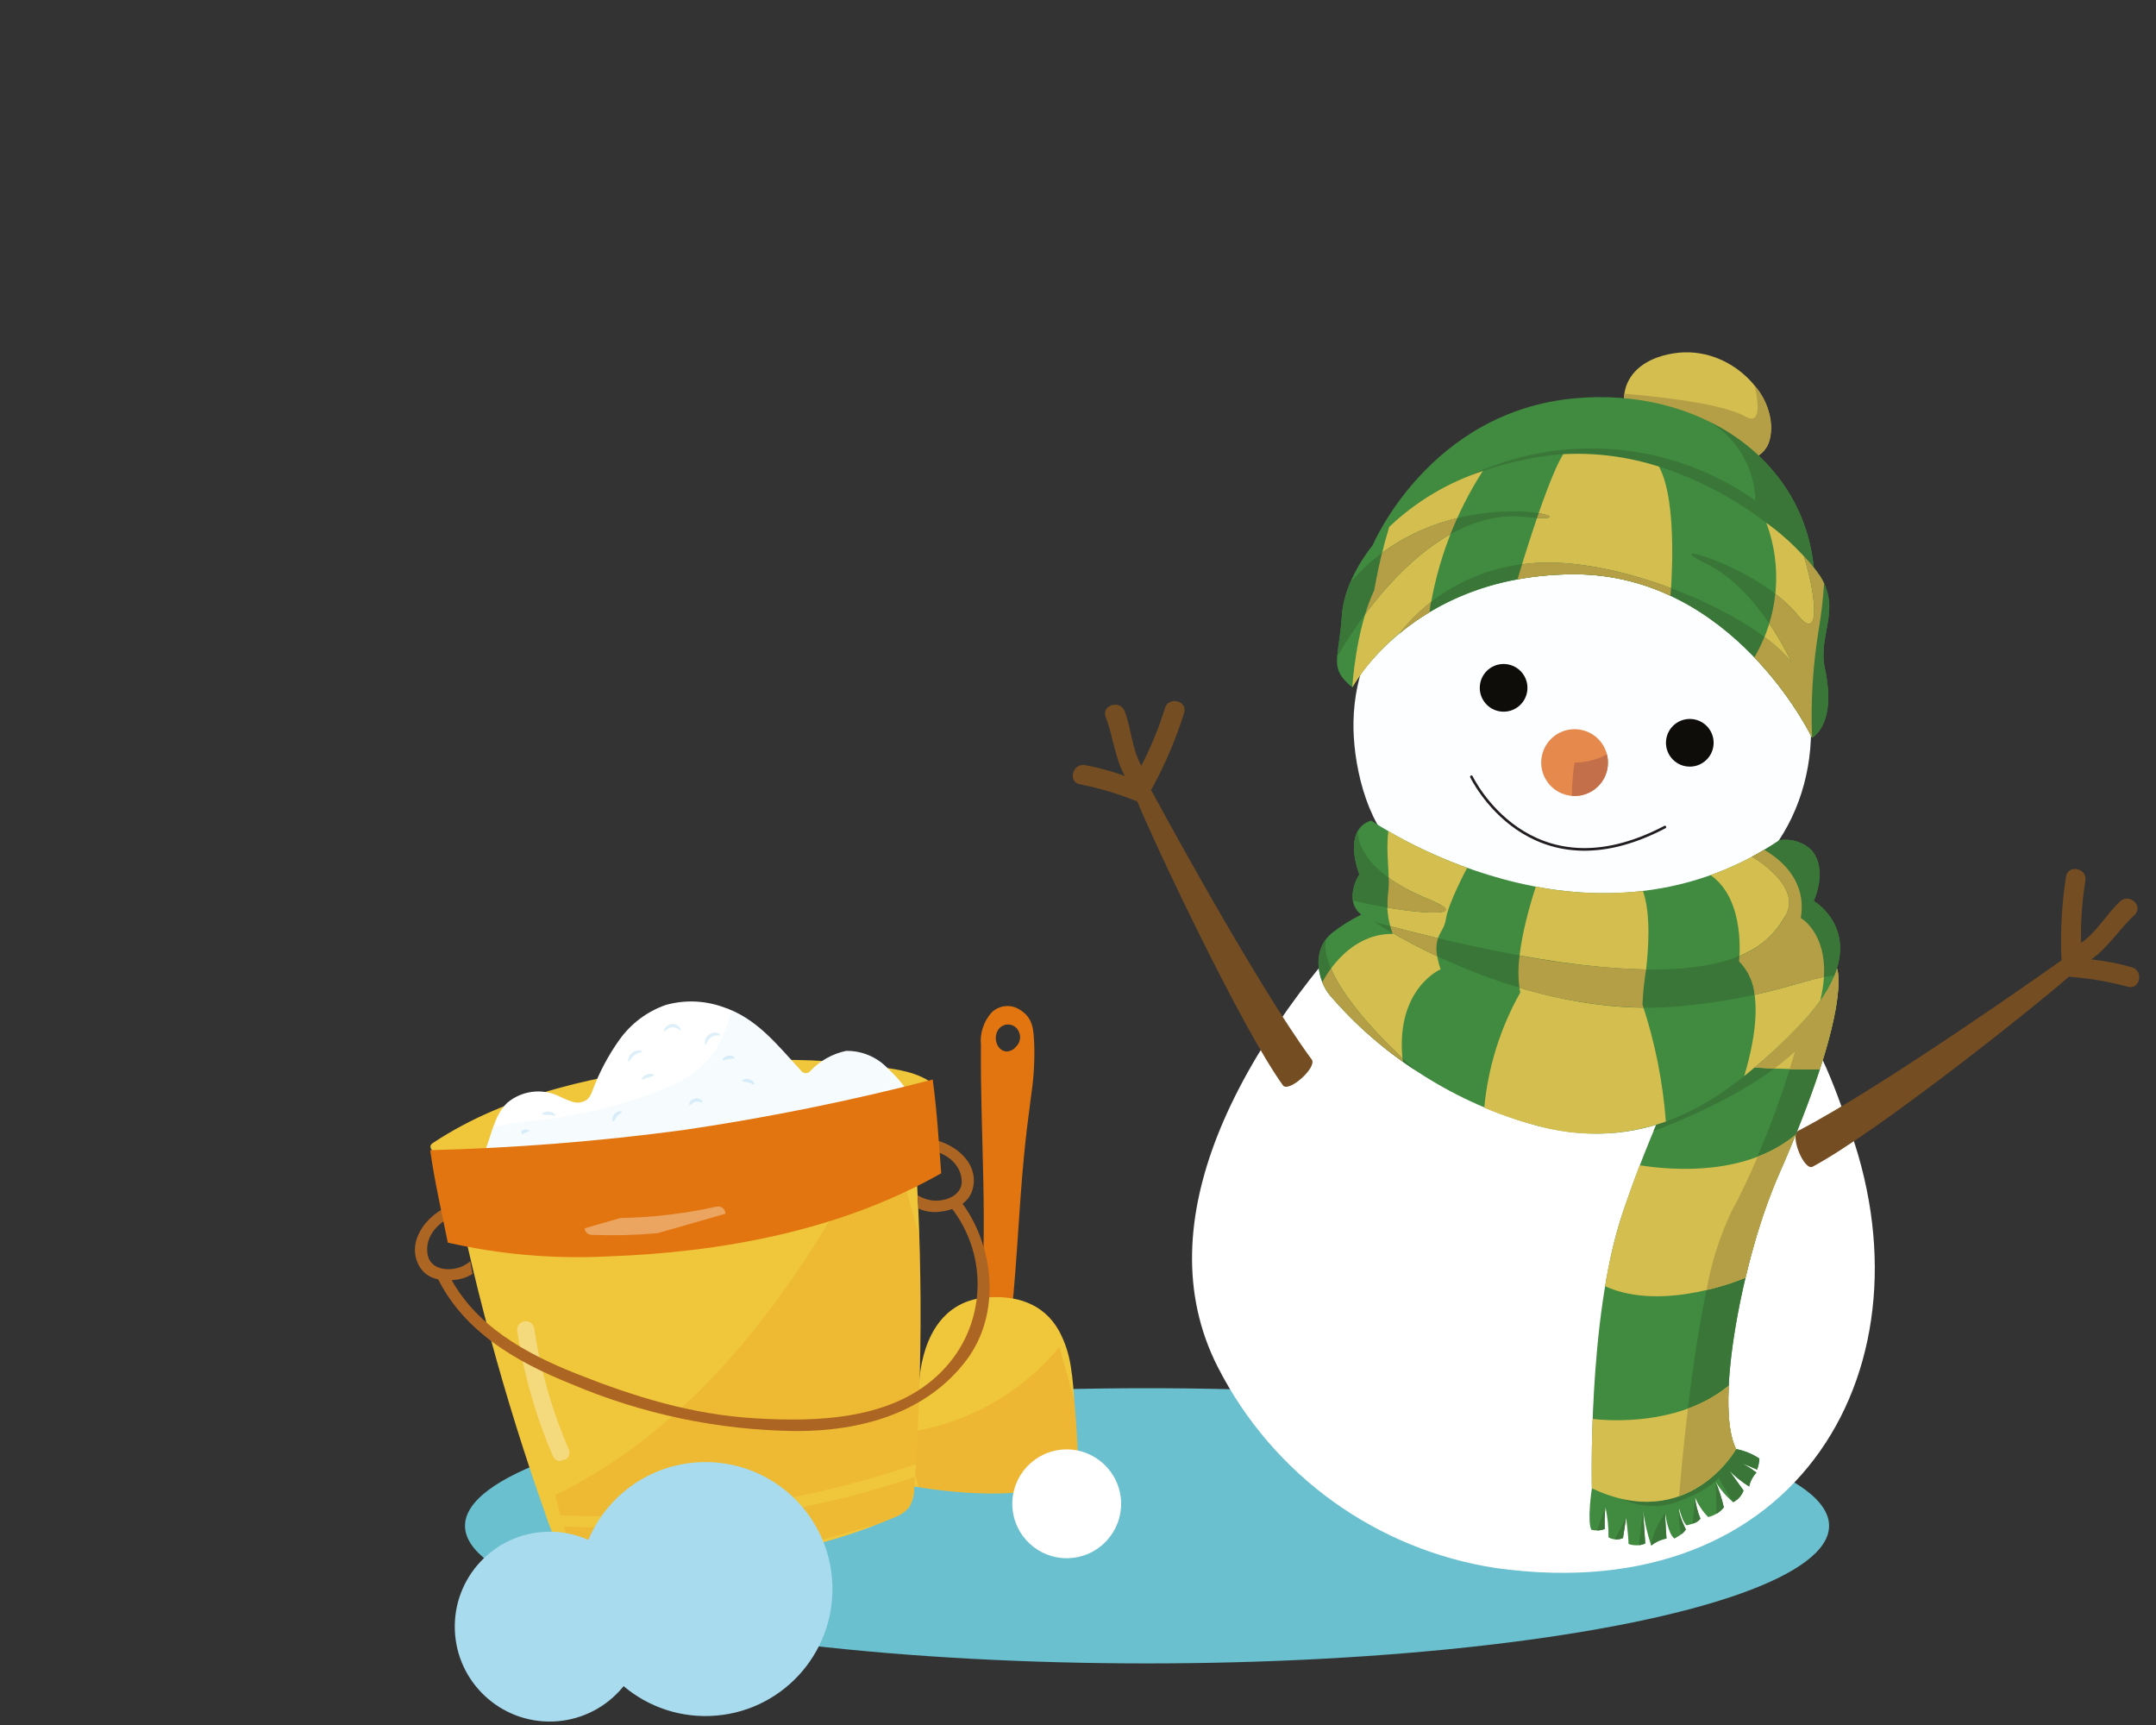 <?xml version="1.0" encoding="utf-8"?>
<!-- Generator: Adobe Illustrator 16.0.0, SVG Export Plug-In . SVG Version: 6.00 Build 0)  -->
<!DOCTYPE svg PUBLIC "-//W3C//DTD SVG 1.1//EN" "http://www.w3.org/Graphics/SVG/1.1/DTD/svg11.dtd">
<svg version="1.1" id="圖層_1" xmlns="http://www.w3.org/2000/svg" xmlns:xlink="http://www.w3.org/1999/xlink" x="0px" y="0px"
	 width="250px" height="200px" viewBox="0 0 250 200" enable-background="new 0 0 250 200" xml:space="preserve">
<rect x="0" y="0" width="250" height="200" fill="#333333" stroke="none"/>
<ellipse id="椭圆_383" fill="#6AC0CE" cx="133.006" cy="176.905" rx="79.086" ry="15.955"/>
<g id="组_5474" transform="translate(122.114 246.26) rotate(7)">
	<g id="组_2898" transform="translate(0 20.622)">
		<path id="路径_6472" fill="#FFFFFF" d="M4.91-136.532c2.737-10.716,9.071-21.252,15.12-29.282c0,0,47.651,6.262,47.7,6.27
			c3.852,0.505,8.16,9.844,9.457,12.309c13.943,26.512,1.601,56.95-34.047,56.379c-14.043-0.407-27.028-7.554-34.883-19.201
			C2.87-118.042,2.569-127.352,4.91-136.532z"/>
		<path id="路径_6473" fill="#FDFEFF" d="M67.174-193.877c2.417,11.245-3.191,23.51-16.099,25.772
			c-18.839,3.302-29.339-3.885-29.396-3.923c-4.122-2.826-6.467-9.658-6.928-14.26c-2.206-21.988,28.213-34.502,44.307-21.074
			C63.197-203.903,66.054-199.154,67.174-193.877z"/>
		<path id="路径_6474" fill="#0E0D0A" d="M50.998-188.504c0.034,1.527,1.298,2.736,2.825,2.702
			c1.527-0.035,2.735-1.299,2.701-2.826c-0.034-1.526-1.298-2.735-2.825-2.701c0,0-0.001,0-0.002,0
			C52.173-191.293,50.964-190.029,50.998-188.504z"/>
		<path id="路径_6475" fill="#0E0D0A" d="M28.792-192.193c0.035,1.527,1.301,2.735,2.828,2.7c1.527-0.035,2.736-1.301,2.701-2.828
			c-0.036-1.527-1.302-2.736-2.829-2.701l0,0c-1.527,0.035-2.735,1.301-2.7,2.827C28.792-192.194,28.792-192.194,28.792-192.193z"/>
		<path id="路径_6476" fill="#744D22" d="M-15.552-177.451c1.604,0.091,3.197,0.323,4.76,0.692
			c-1.397-1.912-1.931-4.445-3.032-6.509c-0.701-1.314,1.4-2.247,2.099-0.949c0.959,1.8,1.4,4.337,2.686,6.035
			c0.841-2.254,1.477-4.578,1.902-6.946c0.229-1.459,2.513-1.209,2.282,0.259c-0.57,3.081-1.435,6.1-2.581,9.016
			c-0.04,0.107-0.094,0.208-0.162,0.3c0,0,14.659,20.679,22.324,28.781c0.771,0.813-2.2,4.2-2.96,3.371
			c-5.607-6.1-17.739-25.268-20.788-30.637c-0.074-0.004-0.149-0.012-0.222-0.028c-2.15-0.57-4.35-0.938-6.568-1.1
			C-17.292-175.228-17.027-177.512-15.552-177.451z"/>
		<path id="路径_6477" fill="#744D22" d="M107.824-168.976c-1.586-0.252-3.193-0.365-4.8-0.335
			c1.771-1.574,2.833-3.932,4.349-5.716c0.962-1.134-0.888-2.494-1.844-1.372c-1.32,1.554-2.293,3.938-3.912,5.324
			c-0.344-2.381-0.47-4.789-0.38-7.193c0.086-1.472-2.201-1.715-2.287-0.231c-0.098,3.132,0.103,6.266,0.6,9.359
			c0.016,0.113,0.047,0.222,0.093,0.327c0,0-18.718,17.087-27.932,23.372c-0.927,0.63,1.257,4.569,2.176,3.921
			c6.776-4.763,22.708-20.911,26.831-25.51c0.073,0.013,0.149,0.019,0.224,0.02c2.223-0.1,4.449,0.008,6.652,0.321
			C109.05-166.433,109.277-168.72,107.824-168.976z"/>
		<g id="组_2897" transform="translate(30.889 34.107)">
			<path id="路径_6478" fill="#408B40" d="M42.992-198.795c0,0,2.443,3.968-3.851,24.807c-2.809,9.307-4.199,27.165-0.959,31.937
				c0,0-4.286,10.448-16.045,6.556c0,0-2.867-19.266-0.438-31.675c1.634-8.09,3.976-16.021,7-23.7L42.992-198.795z"/>
			<path id="路径_6479" fill="#397637" d="M38.183-142.051c-3.237-4.772-1.85-22.631,0.961-31.937
				c6.292-20.839,3.847-24.808,3.847-24.808l-14.288,7.923c-1.734,4.379-3.24,8.844-4.512,13.377
				c2.122-1.087,10.494-5.58,15.145-11.127c-1.063,6.652-2.775,13.182-5.113,19.5c-2.562,6.483-2.29,24.07-1.944,33.309
				c2.6-1.375,4.676-3.568,5.907-6.24"/>
			<path id="路径_6480" fill="#408B40" d="M22.137-135.496c0,0-0.108,3.914,0.536,4.783c0.521,0.061,1.048-0.036,1.514-0.276
				c-0.126-0.843-0.203-1.694-0.232-2.546c0.399,1.115,0.663,2.273,0.787,3.451c0.549,0.224,1.171,0.177,1.681-0.128l0.067-2.386
				c0,0,0.575,2.261,0.647,2.988c0.653,0.15,1.339,0.047,1.92-0.289c0,0-0.557-2.979-0.719-3.715
				c0.373,1.325,0.851,2.618,1.429,3.866c0.465-0.471,1.034-0.825,1.663-1.031c0,0-0.4-2.066-0.511-2.931c0,0,0.568,2.35,1.428,2.83
				c0,0,1-0.683,1.184-1.208c0,0-1.119-1.675-1.067-2.3c0,0,0.633,1.587,1.109,1.81c0,0,1.253-0.39,1.482-0.956
				c-0.421-0.746-0.733-1.549-0.924-2.384c0.461,0.805,1.071,1.514,1.799,2.089c0.685-0.253,1.267-0.724,1.66-1.34
				c-0.347-0.978-0.783-1.922-1.301-2.821c0.649,0.818,1.427,1.524,2.3,2.095c0.52-0.35,0.887-0.883,1.029-1.492l-1.9-2.058
				c0.773,0.594,1.607,1.103,2.488,1.521c0.057-0.615,0.28-1.204,0.642-1.705c-0.662-0.415-1.379-0.734-2.131-0.948
				c0,0,1.371,0.342,2.161,0.59c0.108-0.425,0.145-0.863,0.111-1.3c-0.876-0.436-1.829-0.695-2.805-0.764L22.137-135.496z"/>
			<path id="路径_6481" fill="#397637" d="M39.625-137.386l-1.9-2.058c0.773,0.593,1.607,1.102,2.487,1.52
				c0.058-0.614,0.281-1.2,0.642-1.7c-0.557-0.339-1.144-0.626-1.755-0.857c0.462,0.119,1.252,0.328,1.786,0.5
				c0.109-0.425,0.148-0.865,0.113-1.303c-0.878-0.437-1.835-0.698-2.816-0.766l-10.828,4.423l-1.555,2.934
				c2.211,0.738,4.63,0.516,6.669-0.612c3.531-1.895,4.095-3.201,4.095-3.201s0.777,1.119,2.033,2.611
				c0.52-0.349,0.887-0.882,1.028-1.492"/>
			<path id="路径_6482" fill="#D5BE50" d="M40.596-179.062c-5.05,5.352-13.29,5.856-17.517,5.718
				c-0.495,1.981-0.966,4.048-1.383,6.175c-0.497,2.72-0.795,5.472-0.89,8.234c7.158,2.248,16.036-2.964,16.036-2.964
				c0.418-4.088,1.187-8.133,2.301-12.09C39.691-175.807,40.171-177.489,40.596-179.062"/>
			<path id="路径_6483" fill="#D5BE50" d="M42.455-186.956c1.88-9.646,0.538-11.84,0.538-11.84l-14.29,7.924
				c0,0-0.738,1.787-1.782,4.76C32.113-185.967,37.309-186.249,42.455-186.956"/>
			<path id="路径_6484" fill="#D5BE50" d="M36.439-149.244L36.439-149.244c-5.623,5.933-15.18,5.748-15.192,5.748
				c0.401,4.722,0.89,8,0.89,8c11.759,3.892,16.045-6.556,16.045-6.556C37.219-143.473,36.666-146.067,36.439-149.244"/>
			<path id="路径_6485" fill="#B49F46" d="M42.992-198.795l-14.29,7.923c0,0-0.738,1.787-1.782,4.76
				c2.831,0.045,6.585,0.024,10.265-0.245c0.758-0.714,1.476-1.47,2.149-2.264c0,0-0.119,0.788-0.36,2.112
				c1.201-0.119,2.371-0.264,3.482-0.443C44.334-196.603,42.992-198.795,42.992-198.795"/>
			<path id="路径_6486" fill="#B49F46" d="M36.843-161.899c0.418-4.088,1.187-8.134,2.301-12.09
				c0.548-1.819,1.028-3.502,1.453-5.073c-1.181,1.232-2.556,2.264-4.068,3.053c-0.649,2.269-1.417,4.63-2.31,6.89
				c-0.962,2.977-1.53,6.067-1.689,9.19C34.016-160.469,35.458-161.128,36.843-161.899L36.843-161.899z"/>
			<path id="路径_6487" fill="#B49F46" d="M38.183-142.05c-0.964-1.423-1.515-4.017-1.743-7.195
				c-1.265,1.313-2.745,2.401-4.377,3.216c0.012,3.813,0.11,7.4,0.216,10.219C34.878-137.185,36.953-139.378,38.183-142.05"/>
			<path id="路径_6488" fill="#408B40" d="M-12.698-209.228c0,0,26.8,14.178,47.281-3.507c1.285-0.37,2.668-0.131,3.754,0.65
				c2.299,2.008,1.033,5.864,1.033,5.864s8.446,3.609,0.024,14.622c-7.181,9.387-15.174,16.934-28.739,15.145
				c-9.569-1.415-18.505-5.633-25.678-12.122c-1.635-1.6-2.762-4.993-0.514-7.241c0.924-0.913,1.937-1.731,3.025-2.442
				c0,0-2.269-1.036-0.79-4.609c0,0-2.699-4.834,0.606-6.36"/>
			<path id="路径_6489" fill="#D5BE50" d="M-2.614-193.081c-1.733-3.757-0.131-3.982-0.092-5.859
				c0.039-1.876,1.718-6.187,1.722-6.199c-3.281-0.746-6.489-1.783-9.586-3.099c-0.037,2.473,0.853,5.107,0.844,6.969
				c-0.057,1.669,0.331,3.322,1.125,4.79c-5.371,0.556-7.434,6.534-7.434,6.534s0.011,0.031,0.037,0.088
				c0.264,0.47,0.591,0.902,0.974,1.281c2.831,2.604,5.98,4.84,9.37,6.657C-7.64-190.16-2.614-193.081-2.614-193.081"/>
			<path id="路径_6490" fill="#D5BE50" d="M21.119-191.897c-0.3-0.586,0.566-8.773-1.548-13.062
				c-4.056,0.963-8.234,1.305-12.393,1.014c-0.57,2.932-1.524,9.073-0.287,12.4c-1.794,4.364-2.652,9.056-2.52,13.772
				c2.058,0.593,4.159,1.032,6.283,1.314c5.056,0.79,10.232-0.01,14.814-2.29C24.559-183.293,23.098-187.708,21.119-191.897"/>
			<path id="路径_6491" fill="#D5BE50" d="M39.393-191.599c0.798-1.034,1.513-2.129,2.138-3.277
				c0.859-7.48-3.416-9.199-3.416-9.199c0.188-4.218-2.853-6.333-5.163-7.334c-1.819,1.408-3.767,2.637-5.822,3.67
				c4.5,2.377,4.494,9.52,4.494,9.52c3.268,2.368,3.019,8.386,2.224,13.127C35.828-187.146,37.679-189.319,39.393-191.599"/>
			<path id="路径_6492" fill="#397637" d="M33.271-132.865c-0.13-0.198-0.275-0.427-0.41-0.666
				C32.978-133.298,33.116-133.075,33.271-132.865"/>
			<path id="路径_6493" fill="#397637" d="M37.593-135.168c-0.348-0.977-0.783-1.921-1.301-2.82c0,0,0.4,2.487,0.541,3.666
				C37.143-134.546,37.402-134.834,37.593-135.168"/>
			<path id="路径_6494" fill="#397637" d="M33.534-132.089c0,0-1.122-1.672-1.07-2.3c0.06,1.001,0.259,1.988,0.59,2.935
				C33.258-131.628,33.422-131.845,33.534-132.089"/>
			<path id="路径_6495" fill="#397637" d="M36.367-137.897c-0.025-0.03-0.055-0.069-0.075-0.09L36.367-137.897"/>
			<path id="路径_6496" fill="#397637" d="M24.188-130.989c-0.127-0.843-0.204-1.694-0.234-2.546l-0.626,2.817
				C23.63-130.747,23.923-130.84,24.188-130.989"/>
			<path id="路径_6497" fill="#397637" d="M31.435-130.776c0,0-0.41-2.064-0.517-2.933c0,0-1.301,2.458-1.151,3.964
				C30.233-130.217,30.804-130.571,31.435-130.776"/>
			<path id="路径_6498" fill="#397637" d="M34.237-132.85c0.34-0.133,0.627-0.373,0.817-0.685c-0.42-0.745-0.73-1.548-0.922-2.382
				L34.237-132.85z"/>
			<path id="路径_6499" fill="#397637" d="M26.422-130.212l0.069-2.387l-0.981,2.649
				C25.831-129.961,26.145-130.052,26.422-130.212"/>
			<path id="路径_6500" fill="#397637" d="M29.058-129.897c0,0-0.557-2.981-0.719-3.715l0.013,4
				c0.251-0.052,0.489-0.152,0.704-0.29"/>
			<path id="路径_6501" fill="#397637" d="M-16.164-195.019L-16.164-195.019c-1.357,2.192-0.311,5.028,1.143,6.442
				c3.292,3.015,6.996,5.545,11.001,7.515C-17.832-190.798-16.164-195.019-16.164-195.019"/>
			<path id="路径_6502" fill="#B49F46" d="M-5.734-182.305c-5.647-4.182-8.29-7.25-9.5-9.323c-0.312,0.538-0.579,1.101-0.8,1.683
				c0,0,0.011,0.031,0.037,0.086c0.264,0.47,0.592,0.901,0.974,1.282c2.833,2.604,5.981,4.841,9.373,6.658
				C-5.682-182.051-5.707-182.177-5.734-182.305"/>
			<path id="路径_6503" fill="#397637" d="M39.369-206.221c0,0,1.27-3.856-1.033-5.864c-1.086-0.78-2.469-1.019-3.754-0.65
				c-0.962,0.832-1.94,1.595-2.93,2.29c0.127,0.053,6.327,2.707,4.645,6.372c-1.7,3.7-5.621,12.399-47.181,6.483
				c0,0,18.333,9.29,36.328,5.377c10.554-2.295,14.517-5.301,17.339-5.682C44.466-204.037,39.369-206.22,39.369-206.221"/>
			<path id="路径_6504" fill="#B49F46" d="M-3.343-196.629c-1.805-0.201-3.69-0.433-5.667-0.7c0.101,0.256,0.218,0.506,0.35,0.747
				c1.329,0.563,3.2,1.3,5.483,2.045C-3.416-195.208-3.473-195.929-3.343-196.629"/>
			<path id="路径_6505" fill="#B49F46" d="M21.291-191.54c-0.056-0.118-0.111-0.242-0.17-0.356
				c-0.103-1.355-0.128-2.716-0.075-4.074c-4.904,0.46-9.84,0.519-14.755,0.175c-0.019,1.252,0.124,2.501,0.43,3.714
				C11.53-191.225,16.434-191.043,21.291-191.54"/>
			<path id="路径_6506" fill="#B49F46" d="M38.12-204.08c0.184-4.214-2.857-6.329-5.167-7.329
				c-0.433,0.336-0.87,0.652-1.309,0.961l0,0c0,0,6.354,2.673,4.654,6.376c-0.898,2.243-2.564,4.096-4.7,5.227
				c0.028,0.393,0.027,0.628,0.027,0.628c1.151,0.913,1.951,2.199,2.263,3.635c3.701-1.305,5.987-2.492,7.73-3.04
				c-0.321-5.161-3.5-6.458-3.5-6.458"/>
			<path id="路径_6507" fill="#397637" d="M-4.982-200.985c-8.685-2.351-9.094-6.453-9.112-6.821
				c-0.833,2.016,0.791,4.937,0.791,4.937c-0.478,0.962-0.61,2.059-0.372,3.108C-7.398-199.013,1.199-199.313-4.982-200.985"/>
			<path id="路径_6508" fill="#B49F46" d="M-9.726-201.27c-0.003,0.616,0.046,1.231,0.145,1.839
				c5.137,0.23,9.482-0.231,4.601-1.554c-1.702-0.433-3.345-1.071-4.895-1.898C-9.783-202.35-9.733-201.81-9.726-201.27"/>
		</g>
	</g>
	<g id="组_2899" transform="translate(28.704)">
		<path id="路径_6509" fill="#D5BE50" d="M14.795-203.151c-2.971-1.742-3.727-7.439,2.851-9.368
			c6.579-1.927,13.032,3.738,12.317,8.615C29.249-199.027,19.338-200.483,14.795-203.151"/>
		<path id="路径_6510" fill="#B49F46" d="M27.48-209.953c0.827,2.351,1.156,4.422-0.65,3.675
			c-2.994-1.24-11.082-1.038-14.232-0.906c-0.028,1.636,0.805,3.167,2.195,4.031c4.547,2.668,14.455,4.116,15.171-0.758
			C30.139-206.205,29.218-208.447,27.48-209.953"/>
		<path id="路径_6511" fill="#408B40" d="M-14.231-186.206c0,0,4.584-16.182,21.23-19.765
			c13.881-2.992,27.043,3.573,29.852,16.103C36.851-189.868,19.966-197.709-14.231-186.206"/>
		<path id="路径_6512" fill="#397637" d="M-4.282-195.425l-2.338,6.899c29.083-8,43.47-1.34,43.47-1.34
			c-1.662-7.417-6.956-12.744-13.87-15.236c3.336,1.573,5.663,4.711,6.2,8.359C18.616-202.419,5.803-201.916-4.282-195.425"/>
		<path id="路径_6513" fill="#408B40" d="M-14.57-169.559c0,0,5.293-13.737,23.771-16.121
			c18.48-2.384,29.855,15.413,29.855,15.413s2.717-1.732,0.49-8.168c-1.299-3.762,1.11-6.961-1.857-10.53
			c-3.646-4.387-18.947-14.234-34.127-9.718c-15.841,4.716-20.642,15.589-20.346,20.927c0.294,5.338-0.814,6.277,2.215,8.199"/>
		<path id="路径_6514" fill="#D5BE50" d="M6.428-199.369c-0.013,0.011-1.278,2.015-3.514,15.056l0,0
			c2.053-0.64,4.157-1.097,6.29-1.367c3.883-0.504,7.832-0.128,11.55,1.101l0-0.006c0,0-0.34-10.839-3.152-14.702
			C13.914-199.992,10.126-200.02,6.428-199.369"/>
		<path id="路径_6515" fill="#D5BE50" d="M-6.751-179.283L-6.751-179.283c0.171-5.898,1.583-11.692,4.142-17.008
			c-3.86,1.81-7.269,4.457-9.98,7.749c-0.429,2.48-0.706,4.986-0.827,7.499c-1.587,4.781-1.156,11.485-1.156,11.485
			C-12.809-173.397-10.123-176.738-6.751-179.283"/>
		<path id="路径_6516" fill="#D5BE50" d="M38.265-188.162c-0.173-0.28-0.365-0.546-0.575-0.8
			c-2.011-2.149-4.352-3.965-6.934-5.379c2.532,4.871,2.726,10.627,0.525,15.657c2.979,2.422,5.597,5.255,7.775,8.417
			c-0.669-4.092-0.925-8.24-0.765-12.382C38.377-184.485,38.368-186.326,38.265-188.162"/>
		<path id="路径_6517" fill="#397637" d="M37.689-188.965c-0.651-0.751-1.368-1.444-2.14-2.07c2.251,5.049,2.958,9.622,0.19,6.925
			c-5.324-5.186-17.841-6.908-11.345-4.686c6.497,2.222,11.218,10.162,11.218,10.162c-4.807-4.98-21.544-9.988-31.583-7.675
			c-5.806,1.226-10.846,4.801-13.924,9.875l0,0c3.6-3.812,9.611-8.026,19.101-9.25c18.479-2.378,29.849,15.419,29.849,15.419
			s2.72-1.732,0.49-8.168C38.244-182.198,40.656-185.396,37.689-188.965"/>
		<path id="路径_6518" fill="#397637" d="M-16.284-181.582c-0.374,1.239-0.543,2.531-0.5,3.826
			c0.13,2.326-0.012,3.819,0.045,4.919c0,0,7.282-18.614,19.656-18.765C13.144-191.728-6.846-195.805-16.284-181.582"/>
		<path id="路径_6519" fill="#B49F46" d="M-6.753-179.287c-0.001-0.4,0.018-0.8,0.035-1.194c-1.249,1.188-2.319,2.553-3.177,4.049
			l0.009,0.006c0.97-1.029,2.017-1.984,3.132-2.855L-6.753-179.287z"/>
		<path id="路径_6520" fill="#B49F46" d="M20.755-184.58l0.001-0.009c0,0-0.011-0.33-0.042-0.889
			c-5.749-1.384-11.958-1.919-16.683-0.831c-0.274,0.062-0.539,0.131-0.8,0.2c-0.106,0.578-0.211,1.17-0.315,1.796l0,0
			c2.051-0.639,4.155-1.097,6.289-1.366C13.089-186.184,17.037-185.808,20.755-184.58"/>
		<path id="路径_6521" fill="#B49F46" d="M38.265-188.162c-0.173-0.28-0.365-0.546-0.575-0.8c-0.651-0.75-1.365-1.441-2.139-2.064
			c2.251,5.045,2.955,9.612,0.188,6.916c-0.891-0.844-1.88-1.579-2.945-2.188c0.023,1.175-0.07,2.349-0.276,3.506
			c1.143,1.297,2.178,2.686,3.094,4.152c-1.031-1-2.195-1.853-3.459-2.536c-0.232,0.85-0.523,1.683-0.872,2.492
			c2.979,2.422,5.596,5.256,7.774,8.417c-0.669-4.092-0.925-8.24-0.766-12.382C38.377-184.486,38.367-186.326,38.265-188.162"/>
		<path id="路径_6522" fill="#B49F46" d="M4.42-192.229c-0.04,0.186-0.081,0.382-0.122,0.576
			C6.36-191.792,6.069-192.164,4.42-192.229"/>
		<path id="路径_6523" fill="#B49F46" d="M-13.058-185.437c-0.252,2.256-0.363,4.397-0.363,4.397
			c-0.303,0.944-0.537,1.91-0.7,2.889c1.921-3.365,4.856-7.592,8.676-10.401c0.18-0.689,0.369-1.344,0.562-1.963
			C-7.921-189.386-10.7-187.66-13.058-185.437"/>
	</g>
	<g id="组_2900" transform="translate(53.707 44.993)">
		<path id="路径_6524" fill="#E5894D" d="M-9.06-208.767c-0.145,2.134-1.994,3.746-4.127,3.601
			c-2.135-0.145-3.747-1.993-3.602-4.127c0.145-2.134,1.994-3.746,4.127-3.601l0,0c2.133,0.146,3.744,1.993,3.6,4.127"/>
		<path id="路径_6525" fill="#C36F49" d="M-10.953-205.697c1.634-0.968,2.325-2.978,1.63-4.746c-1.061,0.766-2.3,1.253-3.6,1.412
			c-0.047,1.293,0.006,2.587,0.159,3.871c0.639-0.026,1.262-0.211,1.813-0.538"/>
	</g>
	<path id="路径_6526" fill="none" stroke="#221E1F" stroke-width="0.306" stroke-linecap="round" stroke-miterlimit="10" d="
		M29.105-160.952c0,0,8.379,13.162,22.983,3.057"/>
</g>
<g id="组_5473" transform="translate(35.436 334.33) rotate(-8)">
	<path id="路径_12347" fill="#E2750F" d="M112.275-203.601c-0.923-0.823-2.294-0.893-3.297-0.169
		c-1.072,0.9-1.715,2.21-1.771,3.608c-1.545,10.343-2.049,20.907-4.504,31.108c-0.137,0.57-0.287,1.137-0.436,1.702l3.333,1.521
		c1.955-7.004,3.127-14.167,4.84-21.232c0.536-2.215,1.139-4.412,1.747-6.607c0.557-1.873,0.944-3.793,1.157-5.736
		C113.485-201.033,113.695-202.402,112.275-203.601 M111.209-199.435c-0.32,0.309-0.766,0.453-1.206,0.389
		c-0.414-0.116-0.744-0.43-0.88-0.838c-0.194-0.531-0.126-1.122,0.181-1.597c0.394-0.641,1.233-0.842,1.875-0.449
		c0.278,0.17,0.485,0.435,0.585,0.745c0.231,0.643,0.004,1.36-0.554,1.752"/>
	<path id="路径_12348" fill="#F0C63A" d="M111.404-148.678c0.356-2.877,0.613-5.765,0.773-8.661
		c0.084-1.521,0.207-3.027,0.167-4.515c-0.013-1.451-0.273-2.889-0.771-4.251c-1.333-3.468-4.433-4.848-7.946-5.024
		c-5.433-0.271-8.147,4.365-9.064,9.189c-0.721,3.8-1.867,7.421-2.358,11.291C98.403-148.721,105.176-147.374,111.404-148.678"/>
	<g id="组_5457" transform="translate(53.326 45.162)" opacity="0.18">
		<g id="组_5456" transform="translate(0 0)">
			<g>
				<defs>
					
						<rect id="SVGID_1_" x="38.878" y="-209.996" transform="matrix(-0.99 0.139 -0.139 -0.99 69.356 -408.168)" width="20.144" height="16.675"/>
				</defs>
				<clipPath id="SVGID_2_">
					<use xlink:href="#SVGID_1_"  overflow="visible"/>
				</clipPath>
				<g id="组_5455" clip-path="url(#SVGID_2_)">
					<path id="路径_12349" fill="#E2750F" d="M40.118-202.105c-0.527,2.074-0.941,4.175-1.241,6.295
						c6.2,1.928,12.973,3.276,19.201,1.971c0.356-2.877,0.614-5.765,0.774-8.661c0.083-1.521,0.207-3.027,0.165-4.515
						c-0.022-1.004-0.15-2.003-0.384-2.981C53.659-205.154,47.057-202.34,40.118-202.105"/>
				</g>
			</g>
		</g>
	</g>
	<path id="路径_12350" fill="#F0C63A" d="M44.439-193.516c0.82,14.504,2.767,28.922,5.824,43.124
		c0.099,0.767,0.404,1.493,0.882,2.1c0.515,0.462,1.143,0.781,1.821,0.924c5.984,1.623,12.168,2.385,18.368,2.263
		c6.2,0.122,12.384-0.64,18.369-2.263c0.678-0.142,1.305-0.461,1.821-0.923c0.479-0.607,0.784-1.334,0.881-2.1
		c3.056-14.202,5.004-28.62,5.823-43.124L44.439-193.516z"/>
	<g id="组_5460" transform="translate(10.443 16.481)" opacity="0.15">
		<g id="组_5459" transform="translate(0 0)">
			<g>
				<defs>
					
						<rect id="SVGID_3_" x="38.877" y="-209.997" transform="matrix(-0.99 0.139 -0.139 -0.99 100.189 -378.592)" width="48.909" height="48.409"/>
				</defs>
				<clipPath id="SVGID_4_">
					<use xlink:href="#SVGID_3_"  overflow="visible"/>
				</clipPath>
				<g id="组_5458" clip-path="url(#SVGID_4_)">
					<path id="路径_12351" fill="#E2750F" d="M79.26-163.854c0.678-0.142,1.305-0.461,1.82-0.923
						c0.479-0.607,0.783-1.334,0.881-2.1c3.057-14.201,5.004-28.618,5.825-43.121l-1.924,0.001
						c-3.806,3.956-7.133,8.444-10.662,12.676c-9.286,11.136-20.75,21.024-34.562,25.432c-0.568,0.182-1.159,0.347-1.759,0.491
						c0.3,1.514,0.612,3.026,0.943,4.526c0.098,0.767,0.403,1.492,0.881,2.1c0.515,0.463,1.144,0.781,1.822,0.924
						c5.984,1.622,12.168,2.385,18.368,2.263c6.2,0.122,12.384-0.64,18.37-2.263"/>
				</g>
			</g>
		</g>
	</g>
	<path id="路径_12352" fill="#F0C63A" d="M66.736-190.705c-5.26,0.406-10.551,0.101-15.729-0.908
		c-1.92-0.271-3.761-0.939-5.407-1.963c-1.207-0.917-2.242-2.041-3.055-3.32c-0.151-0.161-0.214-0.385-0.17-0.601
		c0.082-0.15,0.219-0.264,0.382-0.319c9.318-4.453,20.602-5.204,30.781-4.814c4.679,0.154,9.342,0.642,13.952,1.462
		c2.366,0.43,4.707,0.98,7.018,1.649c2.084,0.608,4.387,1.142,6.09,2.555c0.518,0.429,0.685,0.813,0.063,1.101"/>
	<path id="路径_12353" fill="#FFFFFF" d="M48.292-195.579c1.208-1.9,1.776-4.328,3.611-5.634c1.824-1.142,4.144-1.131,5.955,0.031
		c0.498,0.35,1.023,0.661,1.57,0.928c0.56,0.268,1.217,0.238,1.751-0.078c0.288-0.242,0.524-0.541,0.687-0.88
		c1.069-1.987,2.398-3.822,3.952-5.455c1.569-1.64,3.602-2.76,5.826-3.209c2.2-0.302,4.439,0.075,6.42,1.08
		c3.799,1.809,5.73,5.256,8.039,8.577c0.149,0.357,0.558,0.527,0.915,0.379c0.101-0.042,0.189-0.106,0.261-0.187
		c1.252-0.98,2.77-1.561,4.357-1.67c1.826,0.224,3.472,1.212,4.529,2.717c1.338,1.627,2.331,3.51,2.915,5.534"/>
	<g id="组_5463" transform="translate(9.415 1.77)" opacity="0.25">
		<g id="组_5462" transform="translate(0 0)">
			<g>
				<defs>
					
						<rect id="SVGID_5_" x="38.878" y="-209.997" transform="matrix(-0.99 0.139 -0.139 -0.99 99.724 -412.187)" width="50.787" height="14.779"/>
				</defs>
				<clipPath id="SVGID_6_">
					<use xlink:href="#SVGID_5_"  overflow="visible"/>
				</clipPath>
				<g id="组_5461" clip-path="url(#SVGID_6_)">
					<path id="路径_12354" opacity="0.15" fill="#20A1DA" enable-background="new    " d="M86.749-200.752
						c-1.058-1.506-2.703-2.493-4.528-2.717c-1.587,0.108-3.104,0.688-4.358,1.666c-0.202,0.173-0.467,0.251-0.731,0.216
						c-0.19-0.083-0.345-0.227-0.444-0.408c-2.087-2.999-3.87-6.1-6.992-8c-0.62,1.595-1.477,3.087-2.545,4.424
						c-2.083,2.349-5.281,3.338-8.356,3.967c-4.441,0.907-8.971,1.285-13.501,1.126c-1.618-0.12-3.243-0.084-4.855,0.109
						c-0.52,1.003-0.964,2.074-1.563,3.022l50.789,2.131c-0.585-2.024-1.578-3.907-2.915-5.534"/>
				</g>
			</g>
		</g>
	</g>
	<path id="路径_12355" fill="#AC6522" d="M45.09-183.604c-0.249,0.149-0.511,0.276-0.784,0.378c-1.454,0.537-3.849,0.122-4-1.723
		c-0.185-2.32,2.055-4.034,4.152-4.145c0.854-0.045,0.859-1.374,0-1.329c-3.001,0.158-6.706,3.312-5.257,6.665
		c0.721,1.664,2.626,2.11,4.294,2.037c0.567-0.031,1.123-0.166,1.641-0.4c-0.026-0.496-0.042-0.991-0.047-1.488"/>
	<path id="路径_12356" fill="#AC6522" d="M98.669-190.426c-0.856-0.044-0.856,1.286,0,1.331c2.1,0.112,4.337,1.825,4.153,4.145
		c-0.147,1.845-2.542,2.262-3.999,1.723c-0.479-0.174-0.925-0.426-1.321-0.747c-0.004,0.52-0.034,1.039-0.088,1.556
		c0.67,0.416,1.435,0.657,2.223,0.7c1.668,0.072,3.573-0.373,4.292-2.037C105.38-187.112,101.674-190.266,98.669-190.426"/>
	<path id="路径_12357" fill="#E2750F" d="M71.695-195.236c-9.831-0.06-19.653-0.653-29.421-1.774
		c0.006,3.664,0.31,7.239,0.536,10.899c5.771,2.191,11.811,3.585,17.959,4.146c13.248,1.4,27.268,0.821,39.814-4.146
		c0.225-3.661,0.528-7.233,0.534-10.9C91.349-195.889,81.528-195.297,71.695-195.236"/>
	<path id="路径_12358" fill="#F0C63A" d="M92.975-153.128c-5.444,1.055-10.96,1.693-16.5,1.908
		c-8.993,0.388-17.998-0.318-26.82-2.1c0.096,0.467,0.192,0.933,0.29,1.4c8.74,1.666,17.638,2.347,26.53,2.028
		c5.439-0.162,10.856-0.757,16.199-1.78C92.775-152.156,92.875-152.642,92.975-153.128"/>
	<g id="组_5466" transform="translate(19.875 23.379)" opacity="0.34">
		<g id="组_5465" transform="translate(0 0)">
			<g>
				<defs>
					
						<rect id="SVGID_7_" x="38.877" y="-209.997" transform="matrix(-0.99 0.139 -0.139 -0.99 64.69 -421.644)" width="16.42" height="2.874"/>
				</defs>
				<clipPath id="SVGID_8_">
					<use xlink:href="#SVGID_7_"  overflow="visible"/>
				</clipPath>
				<g id="组_5464" clip-path="url(#SVGID_8_)">
					<path id="路径_12359" fill="#FFFFFF" d="M39.6-208.055c4.86,0.879,9.813,1.138,14.738,0.768c1.274-0.1,1.283-2.092,0-1.995
						c-4.746,0.371-9.521,0.137-14.208-0.696C38.871-210.203,38.33-208.279,39.6-208.055"/>
				</g>
			</g>
		</g>
	</g>
	<g id="组_5469" transform="translate(10.474 34.12)" opacity="0.34">
		<g id="组_5468">
			<g>
				<defs>
					
						<rect id="SVGID_9_" x="38.877" y="-209.996" transform="matrix(-0.99 0.139 -0.139 -0.99 53.352 -406.987)" width="4.062" height="16.737"/>
				</defs>
				<clipPath id="SVGID_10_">
					<use xlink:href="#SVGID_9_"  overflow="visible"/>
				</clipPath>
				<g id="组_5467" clip-path="url(#SVGID_10_)">
					<path id="路径_12360" fill="#FFFFFF" d="M38.878-209.032c0.04,5.092,0.746,10.157,2.099,15.066
						c0.188,0.52,0.762,0.788,1.281,0.599c0.462-0.168,0.734-0.646,0.642-1.129c-1.307-4.737-1.989-9.623-2.028-14.536
						c-0.039-0.551-0.517-0.966-1.068-0.927C39.307-209.923,38.912-209.528,38.878-209.032"/>
				</g>
			</g>
		</g>
	</g>
	<path id="路径_12361" fill="#AC6522" d="M102.286-182.739c-0.192-0.313-0.602-0.411-0.915-0.219
		c-0.304,0.186-0.407,0.579-0.234,0.89c3.687,6.291,2.083,14.345-3.731,18.743c-6.207,4.747-14.92,3.8-22.053,2.364
		c-7.3-1.467-13.565-4.415-19.975-8.071c-5.527-3.151-10.848-7.18-12.965-13.353c-0.558-0.152-1.095-0.38-1.593-0.676
		c0.001,0.024,0.002,0.049,0.006,0.073c1.966,7.059,7.77,11.6,13.881,15.105c7.666,4.609,16.158,7.672,25,9.019
		c7.391,1.066,15.264,0.094,20.75-5.378c4.821-4.809,5.085-12.831,1.828-18.5"/>
	<g id="组_5472" transform="translate(13.698 2.401)" opacity="0.25">
		<g id="组_5471" transform="translate(0 0)">
			<g>
				<defs>
					
						<rect id="SVGID_11_" x="38.878" y="-209.997" transform="matrix(-0.99 0.139 -0.139 -0.99 88.876 -415.679)" width="40.187" height="10.529"/>
				</defs>
				<clipPath id="SVGID_12_">
					<use xlink:href="#SVGID_11_"  overflow="visible"/>
				</clipPath>
				<g id="组_5470" clip-path="url(#SVGID_12_)">
					<path id="路径_12362" fill="#76C1E6" d="M59.262-209.126c0.047-0.013,0.061-0.172-0.066-0.381
						c-0.31-0.491-0.96-0.639-1.453-0.329c-0.08,0.051-0.154,0.112-0.217,0.183c-0.16,0.186-0.176,0.342-0.132,0.364
						c0.079,0.055,0.423-0.368,0.969-0.322c0.547,0.046,0.809,0.526,0.9,0.486"/>
					<path id="路径_12363" fill="#76C1E6" d="M55.497-204.409c0.034-0.1-0.33-0.3-0.8-0.2c-0.472,0.1-0.746,0.406-0.677,0.483
						c0.069,0.078,0.369-0.041,0.745-0.109C55.141-204.305,55.465-204.305,55.497-204.409"/>
					<path id="路径_12364" fill="#76C1E6" d="M65.027-205.051c0.082-0.067-0.214-0.426-0.733-0.401
						c-0.518,0.026-0.771,0.409-0.682,0.47c0.087,0.062,0.35-0.076,0.699-0.085c0.354-0.024,0.639,0.101,0.711,0.017"/>
					<path id="路径_12365" fill="#76C1E6" d="M60.625-200.512c0.04-0.028,0.021-0.154-0.113-0.3
						c-0.357-0.353-0.931-0.349-1.283,0.008c-0.029,0.029-0.056,0.059-0.08,0.091c-0.112,0.163-0.112,0.291-0.067,0.312
						c0.09,0.048,0.346-0.259,0.754-0.285C60.245-200.711,60.536-200.451,60.625-200.512"/>
					<path id="路径_12366" fill="#76C1E6" d="M43.507-201.388c0.076-0.066-0.174-0.42-0.661-0.532
						c-0.486-0.112-0.865,0.088-0.831,0.185c0.034,0.096,0.365,0.1,0.741,0.189c0.378,0.089,0.675,0.239,0.749,0.158"/>
					<path id="路径_12367" fill="#76C1E6" d="M51.194-200.726c0.026-0.1-0.451-0.211-0.858,0.143
						c-0.407,0.354-0.371,0.839-0.263,0.829c0.107,0.009,0.227-0.297,0.515-0.539C50.874-200.534,51.187-200.616,51.194-200.726"/>
					<path id="路径_12368" fill="#76C1E6" d="M54.515-207.32c0.015-0.048-0.092-0.14-0.307-0.182
						c-0.282-0.045-0.571,0.006-0.819,0.145c-0.253,0.132-0.456,0.346-0.573,0.607c-0.082,0.2-0.065,0.341-0.017,0.356
						c0.101,0.028,0.3-0.384,0.772-0.624c0.458-0.26,0.91-0.201,0.944-0.3"/>
					<path id="路径_12369" fill="#76C1E6" d="M66.862-201.733c0.1-0.037-0.036-0.471-0.509-0.672
						c-0.472-0.202-0.879-0.005-0.839,0.092c0.039,0.097,0.35,0.108,0.685,0.261c0.335,0.152,0.564,0.37,0.659,0.318"/>
					<path id="路径_12370" fill="#76C1E6" d="M75.182-201.36c0.021-0.044-0.077-0.151-0.293-0.22
						c-0.283-0.078-0.583-0.06-0.854,0.051c-0.274,0.105-0.505,0.3-0.657,0.553c-0.107,0.2-0.107,0.341-0.06,0.358
						c0.1,0.04,0.348-0.362,0.859-0.555c0.499-0.212,0.96-0.091,1-0.188"/>
					<path id="路径_12371" fill="#76C1E6" d="M79.058-200.576c0.024-0.044-0.023-0.13-0.159-0.182
						c-0.176-0.057-0.37-0.034-0.528,0.062c-0.164,0.089-0.281,0.245-0.32,0.428c-0.022,0.143,0.028,0.226,0.077,0.228
						c0.109-0.001,0.206-0.2,0.432-0.324C78.779-200.499,79-200.485,79.058-200.576"/>
					<path id="路径_12372" fill="#76C1E6" d="M65.663-199.614c0.102,0.015,0.213-0.193,0.141-0.456
						c-0.071-0.264-0.275-0.384-0.356-0.319c-0.081,0.066-0.057,0.24-0.014,0.421C65.478-199.788,65.555-199.626,65.663-199.614"/>
					<path id="路径_12373" fill="#76C1E6" d="M63.752-207.937c0.031-0.039-0.052-0.176-0.276-0.284
						c-0.577-0.26-1.256-0.002-1.515,0.576c-0.023,0.049-0.042,0.1-0.056,0.152c-0.062,0.239-0.011,0.391,0.036,0.394
						c0.1,0.015,0.226-0.526,0.745-0.767C63.208-208.108,63.7-207.851,63.752-207.937"/>
					<path id="路径_12374" fill="#76C1E6" d="M40.251-200.032c0.056-0.093-0.353-0.338-0.841-0.132
						c-0.487,0.206-0.599,0.665-0.499,0.691c0.101,0.042,0.3-0.2,0.645-0.337c0.345-0.137,0.655-0.122,0.693-0.222"/>
				</g>
			</g>
		</g>
	</g>
</g>
<path id="路径_9695" fill="#A8DBED" d="M96.519,183.724c0.284,8.127-6.073,14.946-14.2,15.23l0,0l0,0
	c-8.127,0.285-14.947-6.071-15.232-14.198c0-0.001,0-0.001,0-0.001l0,0c-0.285-8.127,6.072-14.946,14.199-15.231
	c0.001,0,0.001,0,0.002,0l0,0C89.414,169.238,96.232,175.596,96.519,183.724C96.519,183.723,96.519,183.723,96.519,183.724z"/>
<path id="路径_9696" fill="#A8DBED" d="M74.739,188.209c0.212,6.074-4.54,11.171-10.614,11.384l0,0
	c-6.074,0.212-11.171-4.539-11.384-10.613l0,0c-0.213-6.074,4.539-11.171,10.613-11.384l0,0l0,0
	C69.43,177.383,74.526,182.135,74.739,188.209L74.739,188.209z"/>
<path id="路径_12375" fill="#FFFFFF" d="M129.995,174.134c0.122,3.481-2.602,6.402-6.083,6.524h-0.001l0,0
	c-3.481,0.122-6.403-2.602-6.524-6.083l0,0c-0.122-3.481,2.602-6.402,6.082-6.524l0,0
	C126.951,167.929,129.872,170.651,129.995,174.134C129.994,174.133,129.994,174.134,129.995,174.134z"/>
</svg>
